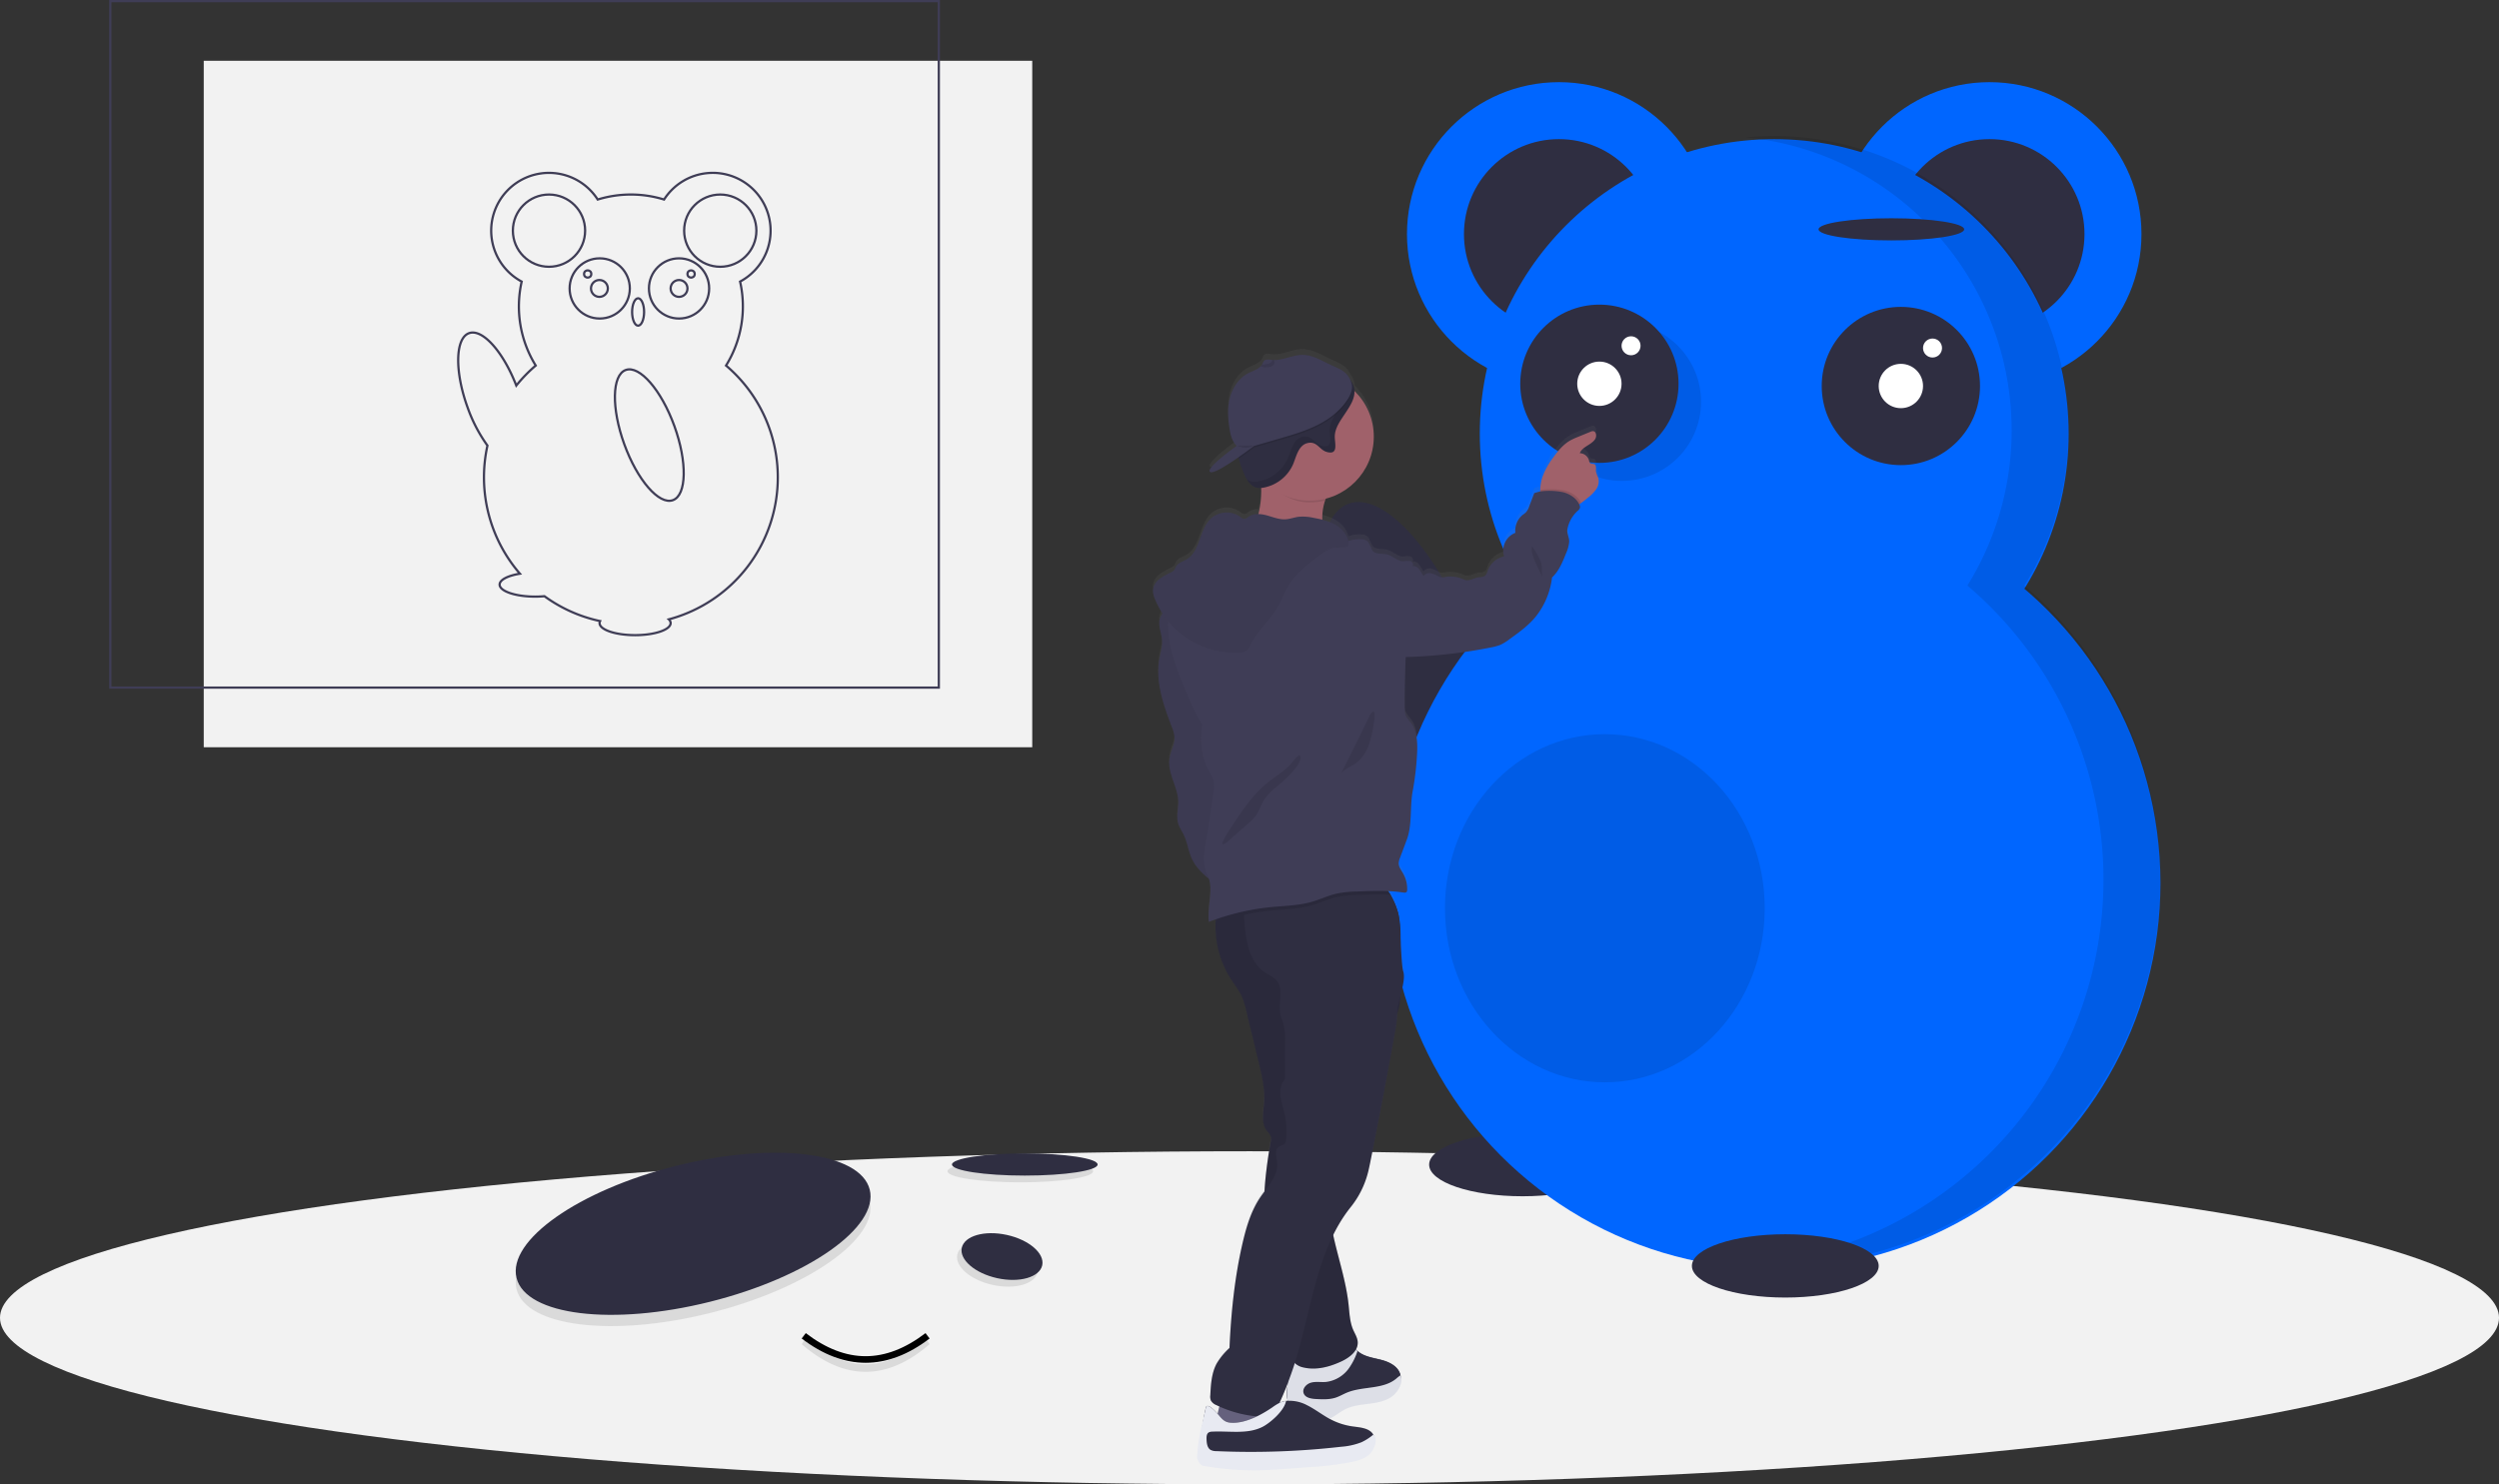 <svg data-name="Layer 1" xmlns="http://www.w3.org/2000/svg" width="1110" height="659.5"><rect width="100%" height="100%" fill="#333333" stroke="none"/><defs><linearGradient id="a" x1="1196.668" y1="772.147" x2="1196.668" y2="275.09" gradientTransform="translate(-540.545)" gradientUnits="userSpaceOnUse"><stop offset="0" stop-color="gray" stop-opacity=".25"/><stop offset=".535" stop-color="gray" stop-opacity=".12"/><stop offset="1" stop-color="gray" stop-opacity=".1"/></linearGradient></defs><path fill="#f2f2f2" d="M90.5 27h368v305h-368z"/><ellipse cx="555" cy="585.5" rx="555" ry="74" fill="#f2f2f2"/><ellipse cx="352.874" cy="673.176" rx="80.859" ry="31.118" transform="rotate(-14.056 -156.331 795.69)" opacity=".1"/><ellipse cx="676.274" cy="517.438" rx="41.484" ry="14.063" fill="#2f2e41"/><ellipse cx="671.593" cy="419.801" rx="31.118" ry="80.859" transform="rotate(-19.92 307.424 487.927)" fill="#2f2e41"/><circle cx="692.446" cy="104" r="67.5" fill="#06f"/><circle cx="692.446" cy="104" r="42.188" fill="#2f2e41"/><circle cx="883.696" cy="104" r="67.5" fill="#06f"/><circle cx="883.696" cy="104" r="42.188" fill="#2f2e41"/><circle cx="788.071" cy="392.281" r="171.563" fill="#06f"/><circle cx="788.071" cy="192.594" r="130.781" fill="#06f"/><circle cx="844.321" cy="171.5" r="35.156" fill="#2f2e41"/><circle cx="844.321" cy="171.5" r="9.844" fill="#fff"/><circle cx="858.384" cy="154.625" r="4.219" fill="#fff"/><ellipse cx="453.196" cy="520.391" rx="32.344" ry="4.922" opacity=".1"/><ellipse cx="455.196" cy="517.391" rx="32.344" ry="4.922" fill="#2f2e41"/><ellipse cx="488.071" cy="681.281" rx="9.844" ry="18.281" transform="rotate(-77.705 391.087 649.213)" opacity=".1"/><ellipse cx="490.071" cy="678.281" rx="9.844" ry="18.281" transform="rotate(-77.705 393.087 646.213)" fill="#2f2e41"/><ellipse cx="712.837" cy="403.531" rx="71.016" ry="77.344" opacity=".1"/><ellipse cx="352.874" cy="668.176" rx="80.859" ry="31.118" transform="rotate(-14.056 -156.331 790.69)" fill="#2f2e41"/><path d="M899.19 260.17A130.794 130.794 0 0 0 788.07 60.407c-4.27 0-8.49.212-12.656.612a130.797 130.797 0 0 1 98.462 199.153 171.556 171.556 0 0 1-98.462 301.8q6.27.458 12.656.467A171.555 171.555 0 0 0 899.19 260.17Z" opacity=".1"/><ellipse cx="792.993" cy="562.438" rx="41.484" ry="14.063" fill="#2f2e41"/><ellipse cx="840.102" cy="101.891" rx="32.344" ry="4.922" fill="#2f2e41"/><circle cx="720.415" cy="178.5" r="35.156" opacity=".1"/><circle cx="710.415" cy="170.5" r="35.156" fill="#2f2e41"/><circle cx="710.415" cy="170.5" r="9.844" fill="#fff"/><circle cx="724.477" cy="153.625" r="4.219" fill="#fff"/><path d="M754.938 330.052a15.122 15.122 0 0 1-1.047-2.899c-.107-1.153.336-2.675-.68-3.221-.574-.308-1.362-.077-1.867-.484a2.255 2.255 0 0 1-.55-1.284 4.398 4.398 0 0 0-4.085-3.183c1.102-2.914 5.025-3.629 6.769-6.197.872-1.276.589-3.636-.949-3.652a2.753 2.753 0 0 0-1.04.277c-1.912.784-3.816 1.576-5.728 2.36a29.503 29.503 0 0 0-3.243 1.5c-3.15 1.79-5.506 4.705-7.625 7.665a32.958 32.958 0 0 0-4.741 8.626 19.508 19.508 0 0 0-1.01 5.904q0 .302.014.6c-.933.158-1.7.567-2.68.764l-2.221 5.88a7.616 7.616 0 0 1-1.452 2.68 13.626 13.626 0 0 1-1.576 1.24 9.09 9.09 0 0 0-3.125 7.923 8.526 8.526 0 0 0-5.009 10.51 9.998 9.998 0 0 0-7.322 6.481 4.856 4.856 0 0 1-.957 2.017 3.88 3.88 0 0 1-2.557.79c-2.51.156-4.704 2.143-6.978 1.065a14.121 14.121 0 0 0-8.289-1.164 6.206 6.206 0 0 1-1.768.157 4.653 4.653 0 0 1-1.45-.508 11.572 11.572 0 0 0-3.29-1.301 3.072 3.072 0 0 0-3.122 1.212c-.796-.878-1.27-2.002-1.996-2.94a3.196 3.196 0 0 0-3.028-1.453c.756-.677-.018-2.024-1-2.27a12.752 12.752 0 0 0-3.021.11c-2.627-.014-4.642-2.412-7.194-3.04-2.345-.576-5.47.112-6.673-1.993-.384-.672-.494-1.557-1.041-2.06a3.776 3.776 0 0 0-.76-1.557c-.963-1.096-2.59-1.253-4.043-1.207a16.437 16.437 0 0 0-4.698.808 8.874 8.874 0 0 0-.157-.604 11.932 11.932 0 0 0-5.208-6.395 21.823 21.823 0 0 0-6.17-2.508c-.01-.192-.031-.383-.036-.575a24.202 24.202 0 0 1 1.246-7.988c.09-.282.195-.56.293-.841a28.61 28.61 0 0 0 12.862-47.992 8.152 8.152 0 0 0-.224-1.719 8.37 8.37 0 0 0-1.73-3.348c-1.306-2.93-3.354-4.223-5.962-5.444-.75-.353-1.545-.7-2.386-1.084-4.16-1.876-8.183-4.628-12.91-4.62-4.313 0-8.443 2.383-12.703 2.29l-.32-.015c-.108-.005-.215-.004-.322-.015a6.177 6.177 0 0 1-.382-.039c-1.194-.146-2.624-.422-3.411.493a5.332 5.332 0 0 0-.605 1.176 2.43 2.43 0 0 1-.214.392 3.99 3.99 0 0 1-.543.738c-1.376 1.514-3.686 2.183-5.59 3.167-4.298 2.207-7.12 6.697-8.245 11.41-1.124 4.72-.726 9.679.115 14.453.424 2.388 1.357 5.098 3.055 6.597v.008l-.037-.029s-14.375 10.23-11.752 11.683c1.427.789 7.382-2.982 12.516-6.583.052.219.1.438.157.656a48.182 48.182 0 0 0 2.347 6.72c1.094 2.575 2.624 5.35 5.3 6.119a6.035 6.035 0 0 0 1.82.208c.158-.002.316-.014.475-.025a42.124 42.124 0 0 1-1.238 11.686 7.167 7.167 0 0 0-4.4 1.217 3.525 3.525 0 0 1-1.779.95 3.106 3.106 0 0 1-1.839-.907 10.436 10.436 0 0 0-13.058.692c-5.207 4.908-4.618 14.497-10.72 18.22-1.682 1.026-3.833 1.569-4.815 3.283a12.137 12.137 0 0 1-.83 1.578 4.254 4.254 0 0 1-1.467 1.051 28.475 28.475 0 0 0-5.03 2.907 7.239 7.239 0 0 0-2.895 4.878 9.233 9.233 0 0 0 .889 4.103 38.26 38.26 0 0 0 3.347 6.415 6.935 6.935 0 0 0-1.352 3.171c-.435 3.027 1.013 6.001 1.173 9.055.14 2.668-.705 5.274-1.188 7.901-1.887 10.253 1.738 20.64 5.426 30.385a15.726 15.726 0 0 1 1.289 4.997c.098 3.18-1.724 6.095-2.223 9.238-1.05 6.604 3.797 12.815 3.897 19.502.046 3.079-.918 6.212-.152 9.193.511 1.99 1.747 3.7 2.623 5.555 1.553 3.29 1.97 7.021 3.453 10.343a24.802 24.802 0 0 0 7.658 9.123c1.867 5.901-.781 13.027-.028 19.306 1.013-.394 2.034-.767 3.06-1.129a44.262 44.262 0 0 0 6.779 26.714c1.668 2.598 3.623 5.038 4.877 7.862a35.877 35.877 0 0 1 1.904 6.23l5.405 22.49c1.46 6.073 2.929 12.262 2.49 18.493-.305 4.341-1.393 9.223 1.268 12.655a9.326 9.326 0 0 1 1.609 2.218 5.641 5.641 0 0 1 .026 2.923 197.024 197.024 0 0 0-2.669 21.927 77.538 77.538 0 0 0-1.75 2.432c-4.42 6.466-6.547 14.2-8.268 21.85-3.35 14.96-4.856 30.314-5.544 45.636a30.331 30.331 0 0 0-5.66 6.896c-2.317 4.29-2.615 9.349-2.86 14.23a4.951 4.951 0 0 0 .26 2.346 4.762 4.762 0 0 0 2.44 2.037q.661.325 1.332.63a54.923 54.923 0 0 0-.775 3.28c-1.695-1.913-4.724-4.948-5.238-2.726a109.56 109.56 0 0 0-2.753 22.588 2.493 2.493 0 0 0 .267 1.422 2.465 2.465 0 0 0 1.775.861 124.89 124.89 0 0 0 22.385 1.945c6.08-.023 12.145-.492 18.202-.953 2.065-.162 4.138-.323 6.203-.477a136.888 136.888 0 0 0 18.997-2.36c2.746-.6 5.575-1.446 7.633-3.375 2.05-1.922 3.082-5.213 1.66-7.65a.028.028 0 0 0-.008-.023c-1.736-2.944-5.774-3.167-9.155-3.636a29.962 29.962 0 0 1-9.59-3.052 36.818 36.818 0 0 1-1.988-1.123c.173-.049.348-.089.52-.146 2.898-.976 5.207-3.206 7.945-4.567 3.174-1.568 6.776-1.914 10.287-2.36 3.503-.454 7.12-1.076 10.034-3.075 2.73-1.876 4.665-5.282 4.03-8.48a5.326 5.326 0 0 0-.168-.669c-1.086-3.475-4.841-5.32-8.351-6.235-3.503-.915-7.312-1.376-10.15-3.636a15.78 15.78 0 0 1-.412-.339c-.243-.198-.493-.4-.746-.595a6.042 6.042 0 0 0 .828-3.507c-.149-1.932-1.272-3.626-2.034-5.406-1.494-3.491-1.614-7.392-2.018-11.17-1.012-9.49-3.923-18.654-6.122-27.938q-.374-1.58-.716-3.174a67.447 67.447 0 0 1 7.818-12.52 40.793 40.793 0 0 0 7.487-14.808c.451-1.653.788-3.336 1.132-5.02q5.862-29.107 11.051-58.345a48.96 48.96 0 0 0 .983-8.434 25.602 25.602 0 0 0 1.45-7.985c1.007-3.946 2.032-8.086 1.207-10.673-.583-1.828-.876-8.078-1.191-14.067a54.418 54.418 0 0 0-.587-9.6 29.25 29.25 0 0 0-.322-1.628 6.926 6.926 0 0 0-.193-.798 27.783 27.783 0 0 0-1.893-5.225 25.266 25.266 0 0 0-1.42-2.917 13.048 13.048 0 0 0-1.084-1.588 64.519 64.519 0 0 1 6.685.615c.545.082 1.21.126 1.536-.32a1.45 1.45 0 0 0 .205-.808 13.709 13.709 0 0 0-1.742-7.268c-.859-1.523-2.052-3.014-2.019-4.765a7.268 7.268 0 0 1 .59-2.366l2.985-8.002c2.52-6.755 1.32-14.602 2.63-21.695a128.021 128.021 0 0 0 1.961-16.784c.242-4.813.092-10.026-2.798-13.873a15.944 15.944 0 0 1-2.183-3.051 9.31 9.31 0 0 1-.52-3.65q-.075-11.299.456-22.59a221.641 221.641 0 0 0 37.69-4.261 24.228 24.228 0 0 0 4.29-1.156 22.574 22.574 0 0 0 4.336-2.719c4.226-3.053 8.51-6.164 11.724-10.279a34.658 34.658 0 0 0 6.949-17.133c3.056-2.83 4.679-6.853 6.209-10.737a16.462 16.462 0 0 0 1.415-5.215c.082-1.847-1.135-3.783-.799-5.6a14.821 14.821 0 0 1 4.507-8.149 2.97 2.97 0 0 0 1.072-1.432 2.318 2.318 0 0 0-.255-1.395c-.026-.057-.061-.106-.088-.162.291-.185.58-.375.865-.575 1.002-.707 1.958-1.491 2.89-2.26a18.028 18.028 0 0 0 3.756-3.805 6.185 6.185 0 0 0 .986-5.105Zm-137.942 412.16c-.254.019-.508.031-.76.066a9.89 9.89 0 0 0-2.73.784c-.07.032-.137.073-.206.107a124.747 124.747 0 0 0 3.31-7.81c.121-.312.235-.628.353-.942l-.13 1.764a21.584 21.584 0 0 0 .163 6.032Z" transform="translate(-45 -120)" fill="url(#a)"/><path d="M587.335 230.34c.107 4.177 1.522 8.222 1.744 12.39-12.298.612-24.428-5.353-36.603-3.525 3.403-2.203 5.223-6.172 6.294-10.08a41.802 41.802 0 0 0 1.2-15.487 6.82 6.82 0 0 0-.152-.857c-.452-2.042-1.622-4.933-1.308-6.539.413-2.126 2.417-1.705 4.222-1.583a158.143 158.143 0 0 1 16.412 2.119c1.415.244 15.196 3.686 15.403 3.326a64.857 64.857 0 0 0-5.966 12.29 23.96 23.96 0 0 0-1.246 7.947Zm121.617-12.901a17.98 17.98 0 0 1-3.755 3.785c-.933.765-1.89 1.545-2.891 2.249a12.397 12.397 0 0 1-6.149 2.5c-2.93.2-9.147-1.521-10.967-4.03a7.27 7.27 0 0 1-1.048-4.198 19.315 19.315 0 0 1 1.01-5.874 32.736 32.736 0 0 1 4.741-8.58c2.119-2.945 4.474-5.844 7.625-7.626a29.578 29.578 0 0 1 3.243-1.491c1.912-.78 3.816-1.568 5.728-2.348a2.764 2.764 0 0 1 1.04-.275c1.538.015 1.82 2.363.949 3.632-1.744 2.555-5.667 3.266-6.769 6.165a4.394 4.394 0 0 1 4.084 3.166 2.238 2.238 0 0 0 .551 1.277c.505.405 1.293.176 1.866.482 1.017.543.574 2.057.68 3.204a14.993 14.993 0 0 0 1.049 2.884 6.126 6.126 0 0 1-.987 5.078Z" fill="#a0616a"/><path d="M539.432 636.11c.947-.946 2.494-.786 3.816-.577a141.544 141.544 0 0 0 21.45 1.736c.9-4.392-1.711-8.661-2.552-13.065a11.786 11.786 0 0 0-.85-3.303c-1.012-1.94-3.294-2.829-5.435-3.28-3.866-.816-9.909-2.254-12.068 1.654-2.59 4.69-3.419 11.616-4.36 16.835Z" fill="#65617d"/><path d="M618.026 619.52c-2.914 1.988-6.531 2.608-10.034 3.06-3.51.443-7.113.787-10.287 2.347-2.738 1.354-5.047 3.572-7.946 4.543a16.555 16.555 0 0 1-8.252.13c-3.258-.612-6.73-1.797-8.489-4.612-1.568-2.5-1.4-5.675-1.185-8.619q.378-4.99.741-9.996a4.76 4.76 0 0 1 .62-2.416c2.355-3.434 8.084 1.437 11.15 1.43 4.857-.008 10.073-2.639 13.575-5.859a4.12 4.12 0 0 1 1.056-.795c1.384-.62 2.768.528 4 1.53.137.114.275.229.413.336 2.837 2.249 6.646 2.707 10.149 3.618 3.51.91 7.265 2.745 8.351 6.202a5.275 5.275 0 0 1 .168.665c.635 3.182-1.3 6.57-4.03 8.436Z" fill="#3f3d56"/><path d="M618.026 619.52c-2.914 1.988-6.531 2.608-10.034 3.06-3.51.443-7.113.787-10.287 2.347-2.738 1.354-5.047 3.572-7.946 4.543a16.555 16.555 0 0 1-8.252.13c-3.258-.612-6.73-1.797-8.489-4.612-1.568-2.5-1.4-5.675-1.185-8.619q.378-4.99.741-9.996a4.76 4.76 0 0 1 .62-2.416c2.355-3.434 8.084 1.437 11.15 1.43 4.857-.008 10.073-2.639 13.575-5.859a4.12 4.12 0 0 1 1.056-.795c1.384-.62 2.768.528 4 1.53.137.114.275.229.413.336 2.837 2.249 6.646 2.707 10.149 3.618 3.51.91 7.265 2.745 8.351 6.202a5.275 5.275 0 0 1 .168.665c.635 3.182-1.3 6.57-4.03 8.436Z" fill="#2f2e41"/><path d="M618.026 620.64c-2.914 1.988-6.531 2.607-10.034 3.058-3.51.444-7.113.788-10.287 2.348-2.738 1.354-5.047 3.572-7.946 4.543a16.555 16.555 0 0 1-8.252.13 13.625 13.625 0 0 1-8.489-5.73c-1.568-2.502-1.4-5.676-1.185-8.62q.378-4.99.741-9.996a4.76 4.76 0 0 1 .62-2.417c2.355-3.433 8.084 1.438 11.15 1.43 4.857-.007 10.073-2.638 13.575-5.858a4.12 4.12 0 0 1 1.056-.795c1.384-.62 2.768.528 4 1.53a28.73 28.73 0 0 1-3.411 7.05 14.675 14.675 0 0 1-10.7 6.693c-2.172.16-4.397-.268-6.5.29-2.096.559-4.054 2.708-3.312 4.75.727 1.988 3.296 2.424 5.415 2.539 2.967.16 6.011.306 8.826-.62 1.72-.573 3.296-1.521 4.97-2.217 7.12-2.953 16.115-1.3 21.996-6.287a13.015 13.015 0 0 1 1.797-1.377c1.54 3.224-1.3 7.69-4.03 9.555Z" fill="#e8eaf2"/><path d="M618.026 620.64c-2.914 1.988-6.531 2.607-10.034 3.058-3.51.444-7.113.788-10.287 2.348-2.738 1.354-5.047 3.572-7.946 4.543a16.555 16.555 0 0 1-8.252.13 13.625 13.625 0 0 1-8.489-5.73c-1.568-2.502-1.4-5.676-1.185-8.62q.378-4.99.741-9.996a4.76 4.76 0 0 1 .62-2.417c2.355-3.433 8.084 1.438 11.15 1.43 4.857-.007 10.073-2.638 13.575-5.858a4.12 4.12 0 0 1 1.056-.795c1.384-.62 2.768.528 4 1.53a28.73 28.73 0 0 1-3.411 7.05 14.675 14.675 0 0 1-10.7 6.693c-2.172.16-4.397-.268-6.5.29-2.096.559-4.054 2.708-3.312 4.75.727 1.988 3.296 2.424 5.415 2.539 2.967.16 6.011.306 8.826-.62 1.72-.573 3.296-1.521 4.97-2.217 7.12-2.953 16.115-1.3 21.996-6.287a13.015 13.015 0 0 1 1.797-1.377c1.54 3.224-1.3 7.69-4.03 9.555Z" opacity=".05"/><path d="M540.764 402.755a43.783 43.783 0 0 0 6 32.306c1.67 2.584 3.624 5.011 4.878 7.82a35.548 35.548 0 0 1 1.904 6.198l5.405 22.373c1.46 6.04 2.93 12.197 2.49 18.396-.305 4.318-1.393 9.175 1.268 12.59a9.279 9.279 0 0 1 1.609 2.206 5.584 5.584 0 0 1 .026 2.907c-2.735 16.244-4.763 33.226.177 48.94 4.477 14.243 4.733 30.025 8.54 44.46.471 1.789 1.01 3.673 2.364 4.932a7.75 7.75 0 0 0 3.546 1.684c5.61 1.335 11.534-.229 16.766-2.653 3.677-1.704 7.635-4.692 7.32-8.732-.149-1.922-1.272-3.607-2.034-5.378-1.494-3.473-1.614-7.353-2.018-11.113-1.012-9.44-3.923-18.555-6.122-27.791s-3.694-18.887-1.834-28.198a246.662 246.662 0 0 1 18.141-55.808 6.73 6.73 0 0 1 1.662-2.499 17.181 17.181 0 0 0 2.352-1.605 7.097 7.097 0 0 0 1.076-2.926c.818-2.947 3.248-5.12 4.877-7.709 4.114-6.535 2.81-14.912 2.658-22.632-.148-7.508.933-15.085-.298-22.493s-5.475-14.98-12.616-17.301c-3.538-1.15-7.362-.89-11.064-.523-19.612 1.941-38.668 5.504-57.073 12.549Z" fill="#2f2e41"/><path d="M540.764 402.755a43.783 43.783 0 0 0 6 32.306c1.67 2.584 3.624 5.011 4.878 7.82a35.548 35.548 0 0 1 1.904 6.198l5.405 22.373c1.46 6.04 2.93 12.197 2.49 18.396-.305 4.318-1.393 9.175 1.268 12.59a9.279 9.279 0 0 1 1.609 2.206 5.584 5.584 0 0 1 .026 2.907c-2.735 16.244-4.763 33.226.177 48.94 4.477 14.243 4.733 30.025 8.54 44.46.471 1.789 1.01 3.673 2.364 4.932a7.75 7.75 0 0 0 3.546 1.684c5.61 1.335 11.534-.229 16.766-2.653 3.677-1.704 7.635-4.692 7.32-8.732-.149-1.922-1.272-3.607-2.034-5.378-1.494-3.473-1.614-7.353-2.018-11.113-1.012-9.44-3.923-18.555-6.122-27.791s-3.694-18.887-1.834-28.198a246.662 246.662 0 0 1 18.141-55.808 6.73 6.73 0 0 1 1.662-2.499 17.181 17.181 0 0 0 2.352-1.605 7.097 7.097 0 0 0 1.076-2.926c.818-2.947 3.248-5.12 4.877-7.709 4.114-6.535 2.81-14.912 2.658-22.632-.148-7.508.933-15.085-.298-22.493s-5.475-14.98-12.616-17.301c-3.538-1.15-7.362-.89-11.064-.523-19.612 1.941-38.668 5.504-57.073 12.549Z" opacity=".1"/><path d="M620.642 449.843a46.891 46.891 0 0 1-.987 8.68q-5.185 29.082-11.051 58.04c-.344 1.676-.681 3.35-1.132 4.995a40.5 40.5 0 0 1-7.487 14.73c-16.298 20.313-17.705 49.81-26.546 74.307-.597 1.66-1.193 3.32-1.828 4.956a123.774 123.774 0 0 1-5.453 12.168 3.478 3.478 0 0 1-1.125 1.453 3.334 3.334 0 0 1-1.774.344 51.793 51.793 0 0 1-22.966-5.224 4.756 4.756 0 0 1-2.44-2.026 4.901 4.901 0 0 1-.26-2.333c.245-4.856.543-9.889 2.86-14.156a30.207 30.207 0 0 1 5.66-6.86c.688-15.243 2.195-30.516 5.544-45.398 1.721-7.61 3.847-15.304 8.268-21.736 3.258-4.75 7.93-9.437 7.357-15.166-.252-2.516-1.308-5.651.742-7.128.895-.65 2.218-.734 2.822-1.66a3.149 3.149 0 0 0 .398-1.422 35.123 35.123 0 0 0-.727-11.754 61.997 61.997 0 0 1-1.751-7.664c-.26-2.615.183-5.445 1.927-7.403.107-5.231-.038-10.661.069-15.885a29.457 29.457 0 0 0-.735-8.871c-.397-1.37-1.001-2.677-1.307-4.076-1.094-5.025 1.636-11.044-1.614-15.029-1.354-1.652-3.441-2.478-5.216-3.67-3.54-2.364-5.866-6.234-7.158-10.295a56.816 56.816 0 0 1-2.027-12.603 12.972 12.972 0 0 1-.03-2.723 4.99 4.99 0 0 1 .366-1.361c1.01-2.272 3.725-3.151 6.142-3.733a198.874 198.874 0 0 1 46.897-5.483c5.843-3.977 9.131-2.555 11.61 1.66a43.546 43.546 0 0 1 3.303 8.068c1.132 3.419 1.2 22.554 2.302 25.988 1.43 4.466-2.707 13.582-2.653 18.27Z" fill="#2f2e41"/><path d="M514.998 275.714c-.435 3.011 1.013 5.97 1.173 9.008.14 2.654-.705 5.246-1.188 7.86-1.887 10.2 1.738 20.531 5.426 30.226a15.576 15.576 0 0 1 1.289 4.971c.098 3.164-1.724 6.064-2.223 9.19-1.05 6.569 3.796 12.748 3.897 19.4.046 3.062-.918 6.18-.152 9.145.511 1.979 1.747 3.68 2.623 5.526 1.553 3.272 1.97 6.984 3.453 10.289 2.68 5.972 8.435 9.871 13.914 13.454 3.116-1.04 6.486-2.273 8.196-5.077a12.58 12.58 0 0 0 1.431-4.453c1.185-6.803 1.144-13.752 1.1-20.658a127.385 127.385 0 0 0-.946-17.782c-1.107-7.502-3.54-14.736-5.287-22.116-2.203-9.308-3.331-18.925-6.762-27.854-3.014-7.846-7.71-14.889-12.652-21.634-1.886-2.574-3.375-6.254-7.035-5.66a7.674 7.674 0 0 0-6.257 6.165Z" fill="#3f3d56"/><path d="M514.998 275.714c-.435 3.011 1.013 5.97 1.173 9.008.14 2.654-.705 5.246-1.188 7.86-1.887 10.2 1.738 20.531 5.426 30.226a15.576 15.576 0 0 1 1.289 4.971c.098 3.164-1.724 6.064-2.223 9.19-1.05 6.569 3.796 12.748 3.897 19.4.046 3.062-.918 6.18-.152 9.145.511 1.979 1.747 3.68 2.623 5.526 1.553 3.272 1.97 6.984 3.453 10.289 2.68 5.972 8.435 9.871 13.914 13.454 3.116-1.04 6.486-2.273 8.196-5.077a12.58 12.58 0 0 0 1.431-4.453c1.185-6.803 1.144-13.752 1.1-20.658a127.385 127.385 0 0 0-.946-17.782c-1.107-7.502-3.54-14.736-5.287-22.116-2.203-9.308-3.331-18.925-6.762-27.854-3.014-7.846-7.71-14.889-12.652-21.634-1.886-2.574-3.375-6.254-7.035-5.66a7.674 7.674 0 0 0-6.257 6.165Z" opacity=".05"/><path d="M594.547 210.104a64.857 64.857 0 0 0-5.966 12.29 28.293 28.293 0 0 1-6.776.819c-8.864 0-15.142-5.044-20.35-11.414-.451-2.042-3.259-3.95-2.945-5.557.413-2.126 2.417-1.705 4.222-1.583a158.143 158.143 0 0 1 16.412 2.119c1.415.244 15.196 3.686 15.403 3.326Z" opacity=".1"/><circle cx="581.808" cy="194.045" r="28.4" fill="#a0616a"/><path d="M617.69 397.516c-4.918-.29-9.866-.091-14.8.107a49.961 49.961 0 0 0-9.184.941c-3.733.85-7.22 2.547-10.899 3.61-5.889 1.713-12.106 1.79-18.21 2.394a103.045 103.045 0 0 0-11.922 1.866 4.99 4.99 0 0 1 .367-1.361c1.01-2.272 3.724-3.151 6.14-3.733a198.874 198.874 0 0 1 46.898-5.483c5.843-3.977 9.131-2.555 11.61 1.66Z" opacity=".1"/><path d="M598.335 240.535c-1.238 1.433-2.899 3.012-4.735 2.55a6.47 6.47 0 0 1-1.843-.987c-3.274-2.11-7.292-2.605-11.144-3.185a164.428 164.428 0 0 1-22.95-5.16 23.409 23.409 0 0 0-6.787-1.38c-4.813.025-9.08 3.225-12.096 6.976s-5.153 8.14-8.113 11.936c-2.11 2.705-4.62 5.088-6.59 7.896-4.972 7.088-6.04 16.335-4.757 24.898s4.704 16.636 8.094 24.603a85.493 85.493 0 0 0 6.61 13.326c-1.144 6.506-.54 13.946 2.553 19.782 1.008 1.9 2.242 3.754 2.575 5.88a14.717 14.717 0 0 1-.178 4.312l-1.446 10.281c-.44 3.131-.88 6.263-1.45 9.373-1.043 5.691-2.459 11.868.177 17.02 3.157 6.168-.159 14.074.67 20.954a105.407 105.407 0 0 1 27.675-6.575c6.103-.599 12.32-.674 18.207-2.387 3.678-1.07 7.165-2.764 10.898-3.617a50.242 50.242 0 0 1 9.19-.938c6.805-.275 13.658-.547 20.395.456.545.081 1.21.125 1.536-.32a1.437 1.437 0 0 0 .205-.802 13.58 13.58 0 0 0-1.742-7.23c-.859-1.516-2.052-2.998-2.019-4.74a7.202 7.202 0 0 1 .59-2.354l2.985-7.96c2.52-6.72 1.32-14.526 2.63-21.582a126.713 126.713 0 0 0 1.961-16.696c.242-4.788.092-9.974-2.798-13.8a15.864 15.864 0 0 1-2.183-3.036 9.216 9.216 0 0 1-.52-3.631q-.096-14.374.789-28.732c-2.52-4.525-5.147-9.153-7.667-13.679-2.932-5.266-5.905-10.641-7.09-16.552-.783-3.912-.756-7.94-1.316-11.891a5.193 5.193 0 0 0-1.005-2.777c-.962-1.09-2.589-1.246-4.042-1.201a17.894 17.894 0 0 0-5.269.97Z" fill="#3f3d56"/><path d="M702.306 223.473a12.397 12.397 0 0 1-6.149 2.5c-2.93.2-9.147-1.521-10.967-4.03a7.27 7.27 0 0 1-1.048-4.198 5.104 5.104 0 0 1 1.224-.237 31.807 31.807 0 0 1 9.529.382c3.097.757 6.088 2.639 7.396 5.552.007.008.007.023.015.031Z" opacity=".1"/><path d="M607.82 284.892c1.73 2.156 3.531 4.372 5.983 5.644 2.821 1.465 6.144 1.498 9.322 1.43a222.754 222.754 0 0 0 38.956-4.279 24.328 24.328 0 0 0 4.29-1.15 22.595 22.595 0 0 0 4.336-2.704c4.226-3.038 8.51-6.132 11.724-10.226a34.38 34.38 0 0 0 6.949-17.043c3.056-2.816 4.679-6.818 6.209-10.681a16.31 16.31 0 0 0 1.415-5.188c.082-1.837-1.135-3.763-.799-5.57a14.722 14.722 0 0 1 4.507-8.107 2.956 2.956 0 0 0 1.072-1.424 2.296 2.296 0 0 0-.256-1.389c-1.307-2.912-4.298-4.79-7.398-5.554a31.753 31.753 0 0 0-9.532-.378 22.28 22.28 0 0 0-3.123.829l-2.22 5.848a7.564 7.564 0 0 1-1.452 2.668 13.619 13.619 0 0 1-1.576 1.233 9.019 9.019 0 0 0-3.125 7.881 8.47 8.47 0 0 0-5.009 10.456 9.981 9.981 0 0 0-7.322 6.446 4.82 4.82 0 0 1-.957 2.007 3.894 3.894 0 0 1-2.557.786c-2.51.155-4.704 2.131-6.978 1.06a14.187 14.187 0 0 0-8.289-1.16 6.24 6.24 0 0 1-1.768.158 4.67 4.67 0 0 1-1.45-.506 11.608 11.608 0 0 0-3.29-1.294 3.08 3.08 0 0 0-3.122 1.205c-.796-.873-1.27-1.991-1.996-2.924a3.201 3.201 0 0 0-3.028-1.445c.756-.674-.018-2.014-1-2.26a12.818 12.818 0 0 0-3.021.11c-2.627-.014-4.642-2.399-7.194-3.023-2.345-.574-5.47.11-6.672-1.983-.427-.742-.51-1.75-1.235-2.204a2.383 2.383 0 0 0-1.585-.183 15.488 15.488 0 0 0-4.792 1.454c-2.459 9.62-1.169 19.609.705 29.359a25.9 25.9 0 0 0 5.279 12.101Z" fill="#3f3d56"/><path d="m607.747 319.363-12.23 24.66c1.322-2.286 4.11-3.168 6.309-4.63a16.717 16.717 0 0 0 6.035-8.107 49.815 49.815 0 0 0 2.309-9.988c.25-1.566.767-3.758.012-5.175-1.406.289-1.86 2.081-2.435 3.24Zm-35.188 20.934c-2.76 2.73-6.138 4.74-9.175 7.159-7.09 5.65-12.15 13.398-17.085 21.005a33.021 33.021 0 0 0-3.491 6.36c.577.496 1.443-.018 2.014-.52l9.604-8.44a21.645 21.645 0 0 0 3.203-3.242c1.666-2.244 2.405-5.05 3.92-7.4a29.002 29.002 0 0 1 5.836-5.947c2.203-1.89 12.342-10.462 9.87-13.79-1.782.898-3.239 3.371-4.696 4.815Z" opacity=".1"/><path d="M593.54 233.408c-3.046-1.897-6.633-2.7-10.163-3.346a21.413 21.413 0 0 0-6.467-.465c-2 .25-3.918 1.022-5.93 1.134-2.823.157-5.53-.988-8.258-1.735s-5.878-1.031-8.174.619a3.53 3.53 0 0 1-1.78.945 3.113 3.113 0 0 1-1.839-.902 10.478 10.478 0 0 0-13.058.688c-5.207 4.883-4.618 14.422-10.72 18.125-1.682 1.021-3.833 1.561-4.815 3.266a12.063 12.063 0 0 1-.83 1.57 4.253 4.253 0 0 1-1.467 1.046 28.509 28.509 0 0 0-5.03 2.891 7.194 7.194 0 0 0-2.895 4.853 9.143 9.143 0 0 0 .889 4.081 38.294 38.294 0 0 0 37.214 23.797 5.89 5.89 0 0 0 3.899-1.217 7.357 7.357 0 0 0 1.366-2.25c2.869-6.015 8.257-10.456 11.678-16.175 2.04-3.408 3.348-7.22 5.47-10.577 3.219-5.09 8.112-8.849 12.902-12.497 2.701-2.057 5.708-4.216 9.102-4.072 3.024.129 5.224.291 4.115-3.418a11.883 11.883 0 0 0-5.208-6.361Z" fill="#3f3d56"/><path d="M593.54 233.408c-3.046-1.897-6.633-2.7-10.163-3.346a21.413 21.413 0 0 0-6.467-.465c-2 .25-3.918 1.022-5.93 1.134-2.823.157-5.53-.988-8.258-1.735s-5.878-1.031-8.174.619a3.53 3.53 0 0 1-1.78.945 3.113 3.113 0 0 1-1.839-.902 10.478 10.478 0 0 0-13.058.688c-5.207 4.883-4.618 14.422-10.72 18.125-1.682 1.021-3.833 1.561-4.815 3.266a12.063 12.063 0 0 1-.83 1.57 4.253 4.253 0 0 1-1.467 1.046 28.509 28.509 0 0 0-5.03 2.891 7.194 7.194 0 0 0-2.895 4.853 9.143 9.143 0 0 0 .889 4.081 38.294 38.294 0 0 0 37.214 23.797 5.89 5.89 0 0 0 3.899-1.217 7.357 7.357 0 0 0 1.366-2.25c2.869-6.015 8.257-10.456 11.678-16.175 2.04-3.408 3.348-7.22 5.47-10.577 3.219-5.09 8.112-8.849 12.902-12.497 2.701-2.057 5.708-4.216 9.102-4.072 3.024.129 5.224.291 4.115-3.418a11.883 11.883 0 0 0-5.208-6.361Z" opacity=".05"/><path d="M608.32 645.018c-2.057 1.92-4.886 2.761-7.632 3.358a137.571 137.571 0 0 1-18.997 2.347c-2.065.153-4.138.314-6.203.475-6.057.459-12.122.925-18.202.948a125.53 125.53 0 0 1-22.385-1.935 1.9 1.9 0 0 1-2.042-2.271 108.446 108.446 0 0 1 2.753-22.47c.704-3.028 6.134 3.763 6.378 4.046 1.507 1.713 2.647 2.5 4.933 2.623 6.249.344 13.247-3.457 18.21-6.837a23.306 23.306 0 0 1 3.373-2.088 9.93 9.93 0 0 1 2.73-.78 16.485 16.485 0 0 1 9.292 1.881c3.732 1.851 7.006 4.512 10.7 6.417a30.074 30.074 0 0 0 9.59 3.036c3.38.467 7.419.688 9.155 3.618a.028.028 0 0 1 .007.023c1.423 2.424.39 5.697-1.66 7.61Z" fill="#2f2e41"/><path d="M608.32 646.137c-2.057 1.92-4.886 2.761-7.632 3.358a137.571 137.571 0 0 1-18.997 2.348c-2.065.153-4.138.313-6.203.474-6.057.459-12.122.925-18.202.948a125.529 125.529 0 0 1-22.385-1.935 2.47 2.47 0 0 1-1.775-.856 9.923 9.923 0 0 1-1.386-2.534c.13-7.556 2.174-15.105 3.872-22.47.704-3.028 6.134 3.763 6.378 4.046 1.507 1.713 2.647 2.5 4.933 2.623 6.249.344 13.247-3.457 18.21-6.837a23.306 23.306 0 0 1 3.373-2.088 9.93 9.93 0 0 1 2.73-.78c-.803 4.497-7.25 9.927-10.577 11.579-6.73 3.342-14.73 1.675-22.24 2.065a3.102 3.102 0 0 0-1.576.382c-.902.597-.956 1.874-.925 2.952.061 1.79.29 3.893 1.843 4.803a5.316 5.316 0 0 0 2.493.52 352.605 352.605 0 0 0 55.455-1.942 30.491 30.491 0 0 0 9.033-2.012 23.378 23.378 0 0 0 5.238-3.373c2.364 1.858.39 6.817-1.66 8.73Z" fill="#e8eaf2"/><path d="M592.857 193.738c-.107 2.937 1.896 8.634-3.595 7.044-3.273-.949-4.199-4.826-8.351-3.962-4.191.88-5.11 5.98-6.516 9.33a17.855 17.855 0 0 1-12.94 10.455 7.79 7.79 0 0 1-3.565-.007c-2.676-.765-4.206-3.526-5.3-6.088a47.762 47.762 0 0 1-2.347-6.685 28.227 28.227 0 0 1-.85-4.902v-.007a21.806 21.806 0 0 1-.015-3.388c.498-6.677 4.299-12.765 9.163-17.369s10.775-7.93 16.61-11.212a24.255 24.255 0 0 1 6.127-2.73 20.616 20.616 0 0 1 6.47-.268 22.585 22.585 0 0 1 8.23 1.935 11.59 11.59 0 0 1 2.898 2.035 8.714 8.714 0 0 1 2.508 4.19c1.056 4.314-1.698 8.2-3.93 11.61-1.99 3.029-4.452 6.24-4.597 10.019Z" fill="#2f2e41"/><path d="M685.269 256.766c-1.176-2.96-6.108-11.14-4.68-13.954a36.833 36.833 0 0 1 3.752 6.712c.932 2.288.17 5.356.928 7.242Zm-87.694-73.048c2.237-3.413 4.99-7.298 3.937-11.611a9.054 9.054 0 0 0-3.194-4.78 7.914 7.914 0 0 1 .809 2.015c1.054 4.314-1.7 8.198-3.937 11.611-1.985 3.029-4.45 6.244-4.592 10.02-.11 2.935 1.897 8.636-3.599 7.045-3.27-.947-4.195-4.828-8.35-3.961-4.191.874-5.106 5.977-6.514 9.33a17.871 17.871 0 0 1-12.943 10.455 7.813 7.813 0 0 1-3.561-.009 5.396 5.396 0 0 1-1.678-.824 7.24 7.24 0 0 0 4.062 3.589 7.813 7.813 0 0 0 3.562.009 17.872 17.872 0 0 0 12.943-10.456c1.407-3.353 2.322-8.455 6.514-9.33 4.155-.866 5.08 3.015 8.35 3.961 5.496 1.592 3.489-4.11 3.599-7.044.142-3.776 2.606-6.991 4.592-10.02Z" opacity=".1"/><path d="M598.791 177.884a25.031 25.031 0 0 1-1.682 2.401 28.408 28.408 0 0 1-3.885 4.023 32.326 32.326 0 0 1-2.623 2.057 41.283 41.283 0 0 1-5.3 3.167c-5.37 2.707-11.182 4.405-16.964 6.08q-5.667 1.652-11.341 3.296a223.586 223.586 0 0 1-6.753 4.917 28.227 28.227 0 0 1-.85-4.902v-.007a21.806 21.806 0 0 1-.015-3.388c.497-6.677 4.298-12.765 9.163-17.369s10.775-7.93 16.61-11.212a24.255 24.255 0 0 1 6.127-2.73 20.616 20.616 0 0 1 6.47-.268 22.585 22.585 0 0 1 8.23 1.935 11.59 11.59 0 0 1 2.898 2.035 11.055 11.055 0 0 1 1.453 3.074c.719 2.325-.268 4.826-1.538 6.89Z" opacity=".1"/><path d="M598.791 177.119a25.031 25.031 0 0 1-1.682 2.401 28.408 28.408 0 0 1-3.885 4.023 32.328 32.328 0 0 1-2.623 2.058 41.282 41.282 0 0 1-5.3 3.166c-5.37 2.707-11.182 4.405-16.964 6.08q-5.667 1.652-11.341 3.296c-3.954 2.99-17.2 12.803-19.426 11.579-2.623-1.445 11.751-11.622 11.751-11.622l.661.502c-2.103-1.323-3.204-4.39-3.678-7.044-.841-4.75-1.24-9.682-.115-14.378 1.124-4.688 3.946-9.154 8.245-11.35 1.904-.978 4.214-1.644 5.59-3.15a3.97 3.97 0 0 0 .543-.734 2.414 2.414 0 0 0 .214-.39 5.293 5.293 0 0 1 .605-1.17c.787-.91 2.217-.635 3.41-.49.13.015.253.03.383.038a6.012 6.012 0 0 0 .642.03c4.26.093 8.39-2.278 12.704-2.278 4.726-.008 8.749 2.73 12.91 4.596.84.383 1.636.727 2.385 1.078 3.006 1.4 5.27 2.891 6.509 6.868.719 2.325-.268 4.826-1.538 6.891Z" fill="#3f3d56"/><path d="M565.821 159.965a1.943 1.943 0 0 1-.45 2.493 3.487 3.487 0 0 1-1.79.635 12.05 12.05 0 0 1-1.392.107 3.795 3.795 0 0 1-1.844-.314 2.304 2.304 0 0 1-.32-.206 3.966 3.966 0 0 0 .542-.734c.107.084.214.06.643.03a9.737 9.737 0 0 0 2.294-.39 2.577 2.577 0 0 0 .864-.413 2.645 2.645 0 0 0 .81-1.239Zm-16.216 38.023a5.248 5.248 0 0 0 1.962.73 6.325 6.325 0 0 0 5.234-.784M384.5 609.49q-14.238 0-28.41-12.278l1.82-2.712c17.893 15.538 35.287 15.538 53.18 0l1.82 2.712q-14.139 12.276-28.41 12.277Z" opacity=".1"/><path d="M384.5 605.49c-9.492 0-18.984-3.6-28.41-10.798l1.82-2.384c17.893 13.664 35.287 13.664 53.18 0l1.82 2.384c-9.426 7.198-18.918 10.797-28.41 10.797Z"/><path fill="none" stroke="#3f3d56" stroke-miterlimit="10" d="M49 .5h368v305H49z"/><ellipse cx="333.411" cy="313.307" rx="11.836" ry="30.756" transform="rotate(-19.92 -30.759 381.433)" fill="none" stroke="#3f3d56" stroke-miterlimit="10"/><circle cx="243.853" cy="102.478" r="16.046" fill="none" stroke="#3f3d56" stroke-miterlimit="10"/><circle cx="319.925" cy="102.478" r="16.046" fill="none" stroke="#3f3d56" stroke-miterlimit="10"/><circle cx="301.62" cy="128.152" r="13.372" fill="none" stroke="#3f3d56" stroke-miterlimit="10"/><circle cx="301.62" cy="128.152" r="3.744" fill="none" stroke="#3f3d56" stroke-miterlimit="10"/><circle cx="266.247" cy="128.152" r="3.744" fill="none" stroke="#3f3d56" stroke-miterlimit="10"/><circle cx="306.969" cy="121.733" r="1.605" fill="none" stroke="#3f3d56" stroke-miterlimit="10"/><circle cx="266.383" cy="128.152" r="13.372" fill="none" stroke="#3f3d56" stroke-miterlimit="10"/><circle cx="261.034" cy="121.733" r="1.605" fill="none" stroke="#3f3d56" stroke-miterlimit="10"/><path d="M345.48 212.128a65.107 65.107 0 0 0-22.99-49.715 49.862 49.862 0 0 0 6.24-37.307 25.674 25.674 0 1 0-33.763-36.453 50.027 50.027 0 0 0-29.485 0 25.673 25.673 0 1 0-33.763 36.453 49.862 49.862 0 0 0 6.241 37.307 65.677 65.677 0 0 0-8.635 8.887c-5.837-15.095-15.063-25.414-20.998-23.263-6.146 2.227-6.437 16.978-.65 32.948a67.105 67.105 0 0 0 8.838 16.978 65.348 65.348 0 0 0 14.426 56.935c-5.331.859-9.018 2.7-9.018 4.834 0 2.954 7.064 5.348 15.779 5.348 1.43 0 2.814-.065 4.131-.186a64.937 64.937 0 0 0 24.715 11.048 2.003 2.003 0 0 0-.23.906c0 2.954 7.064 5.349 15.779 5.349s15.779-2.395 15.779-5.35a2.424 2.424 0 0 0-.789-1.669 65.28 65.28 0 0 0 48.393-63.05Z" fill="none" stroke="#3f3d56" stroke-miterlimit="10"/><ellipse cx="283.431" cy="138.612" rx="2.663" ry="6.086" fill="none" stroke="#3f3d56" stroke-miterlimit="10"/></svg>